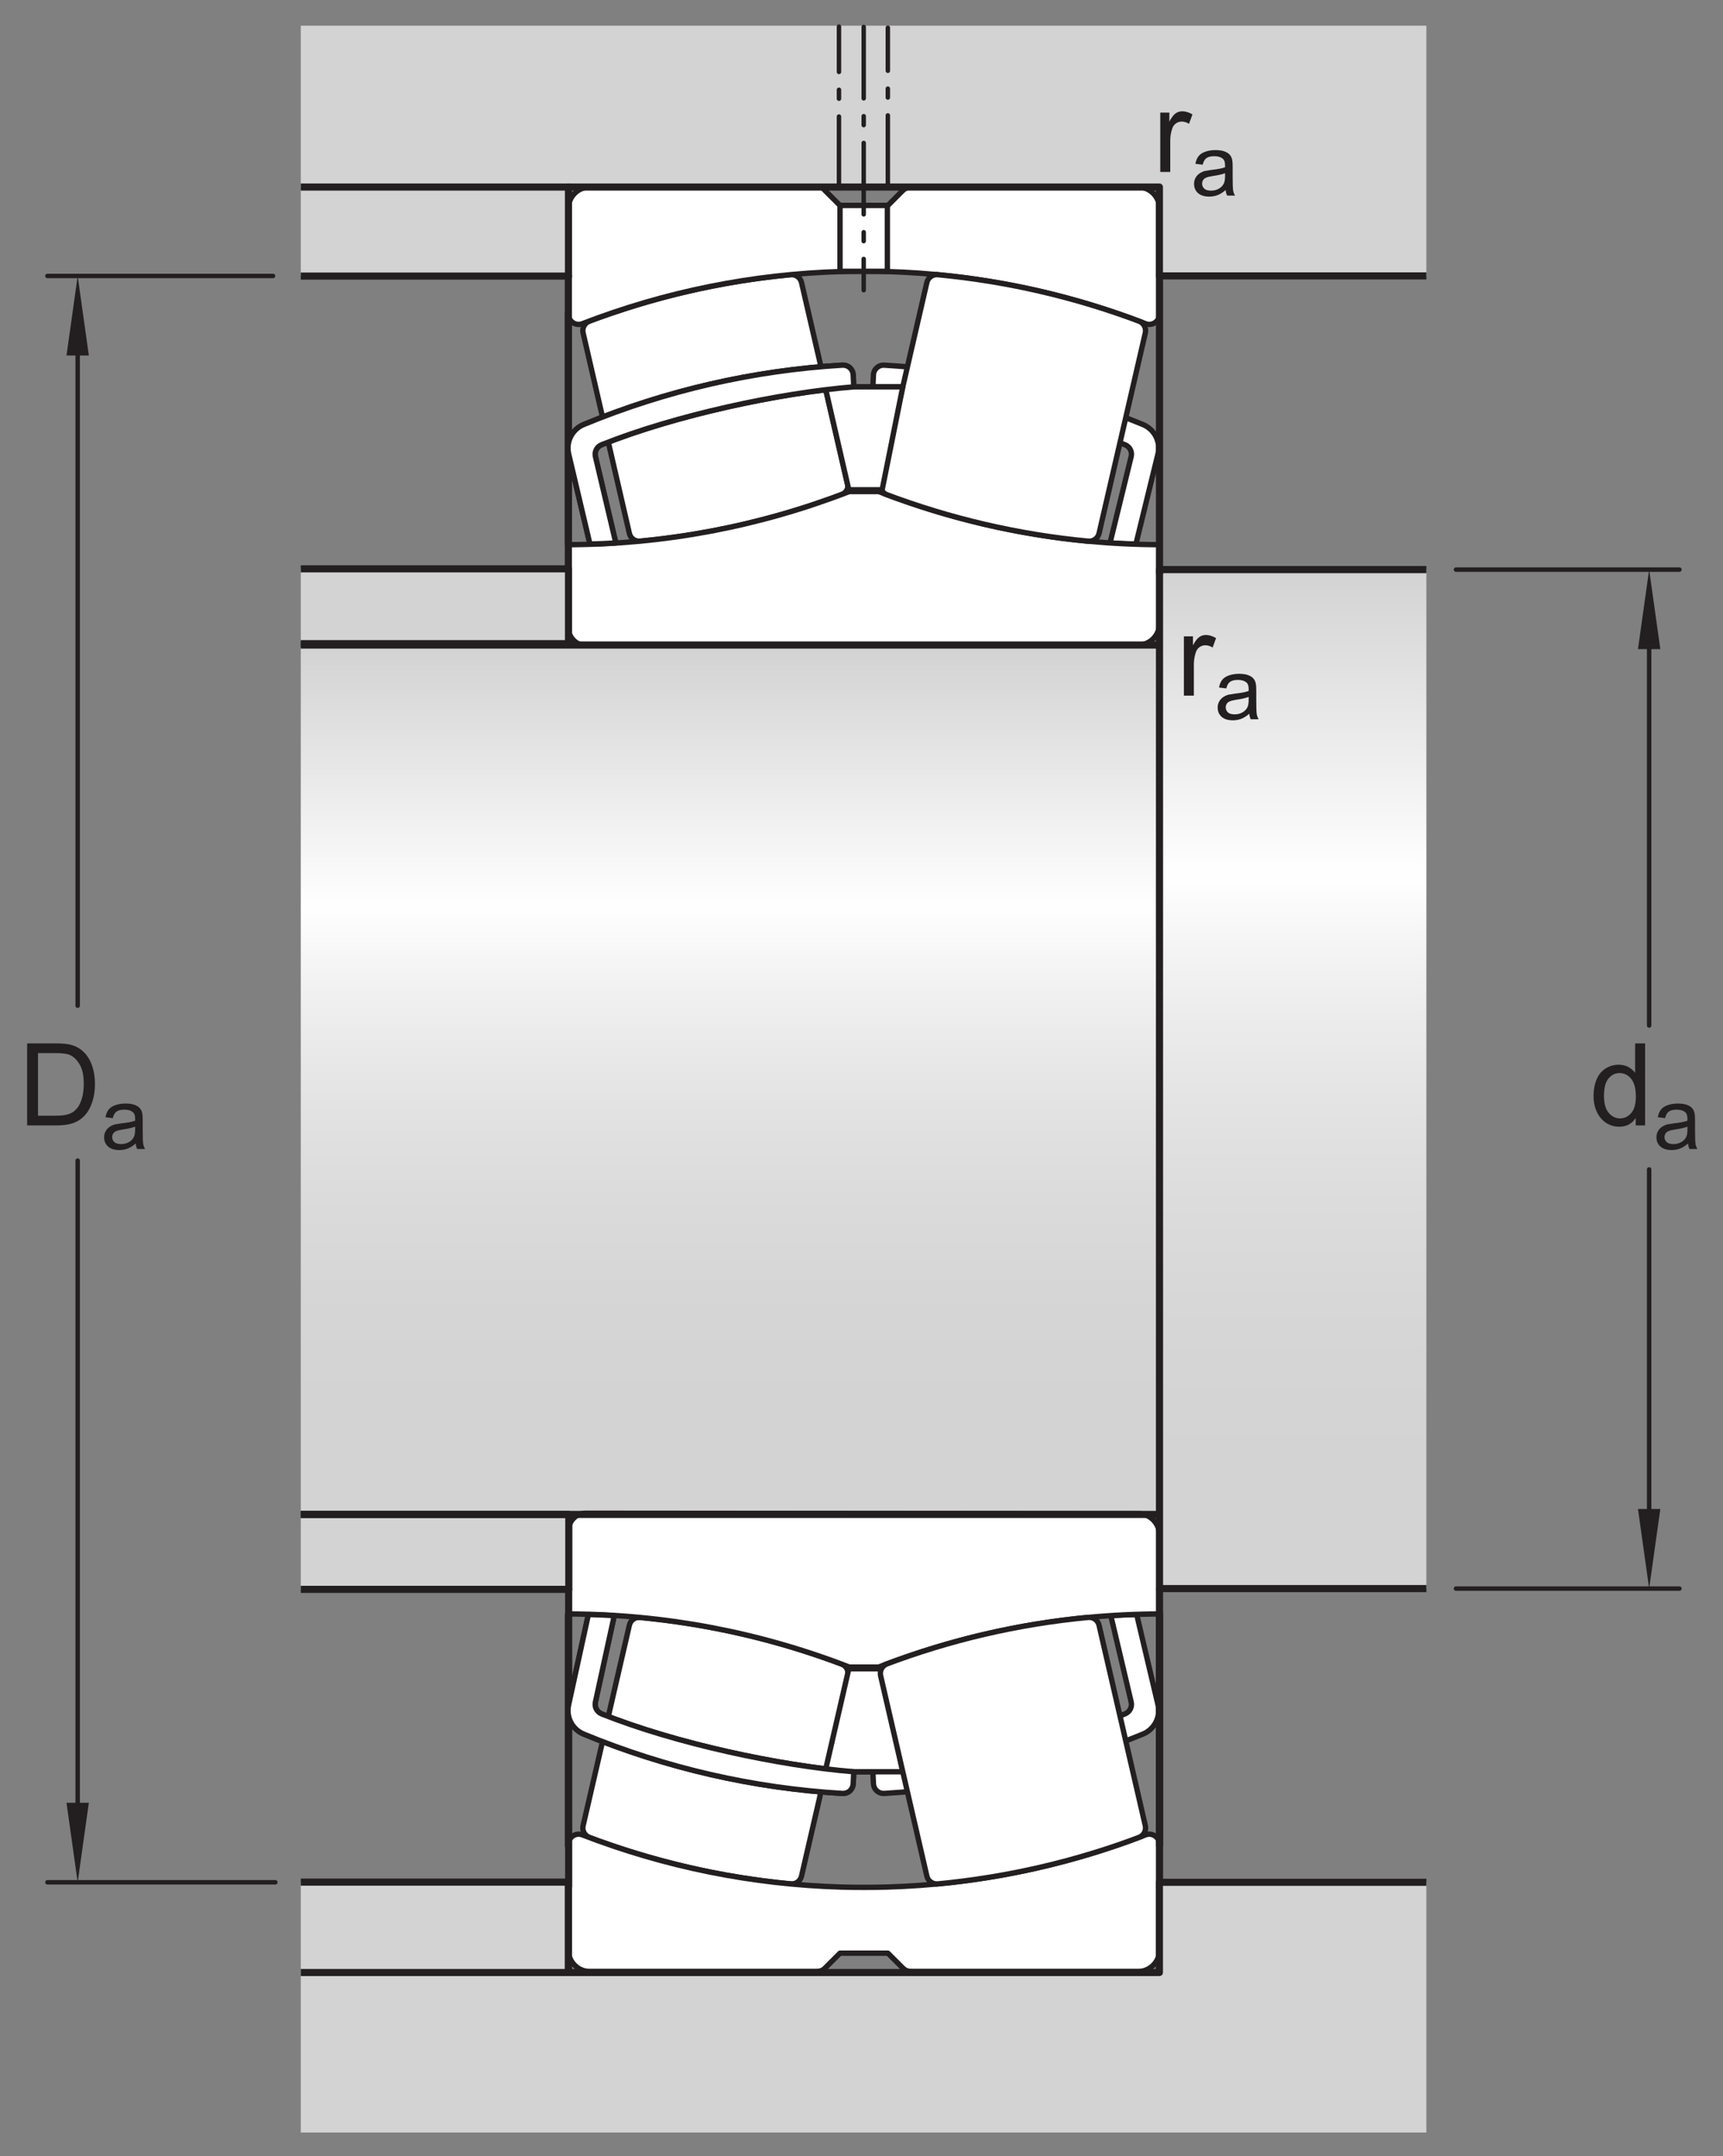 <?xml version="1.0" encoding="UTF-8"?>
<svg xmlns="http://www.w3.org/2000/svg" xmlns:xlink="http://www.w3.org/1999/xlink" width="180.67pt" height="226pt" viewBox="0 0 180.67 226" version="1.1">
<rect x="0" y="0" width="180.67" height="226" fill="#808080" stroke="none"/>
<defs>
<g>
<symbol overflow="visible" id="glyph0-0">
<path style="stroke:none;" d="M 1.5 0 L 1.5 -7.5 L 7.5 -7.5 L 7.5 0 Z M 1.688 -0.188 L 7.312 -0.188 L 7.312 -7.312 L 1.688 -7.312 Z M 1.688 -0.188 "/>
</symbol>
<symbol overflow="visible" id="glyph0-1">
<path style="stroke:none;" d="M 0.922 0 L 0.922 -8.594 L 3.891 -8.594 C 4.555 -8.594 5.066 -8.551 5.422 -8.469 C 5.91 -8.352 6.328 -8.148 6.672 -7.859 C 7.129 -7.473 7.469 -6.977 7.688 -6.375 C 7.914 -5.781 8.031 -5.102 8.031 -4.344 C 8.031 -3.688 7.953 -3.109 7.797 -2.609 C 7.648 -2.109 7.457 -1.691 7.219 -1.359 C 6.977 -1.023 6.711 -0.766 6.422 -0.578 C 6.141 -0.391 5.801 -0.242 5.406 -0.141 C 5.008 -0.047 4.551 0 4.031 0 Z M 2.062 -1.016 L 3.891 -1.016 C 4.461 -1.016 4.91 -1.066 5.234 -1.172 C 5.555 -1.273 5.812 -1.426 6 -1.625 C 6.27 -1.883 6.477 -2.242 6.625 -2.703 C 6.781 -3.16 6.859 -3.711 6.859 -4.359 C 6.859 -5.254 6.707 -5.941 6.406 -6.422 C 6.113 -6.91 5.758 -7.238 5.344 -7.406 C 5.031 -7.52 4.539 -7.578 3.875 -7.578 L 2.062 -7.578 Z M 2.062 -1.016 "/>
</symbol>
<symbol overflow="visible" id="glyph0-2">
<path style="stroke:none;" d="M 4.828 0 L 4.828 -0.781 C 4.43 -0.164 3.852 0.141 3.094 0.141 C 2.594 0.141 2.133 0.004 1.719 -0.266 C 1.301 -0.547 0.977 -0.93 0.75 -1.422 C 0.52 -1.91 0.406 -2.473 0.406 -3.109 C 0.406 -3.723 0.508 -4.285 0.719 -4.797 C 0.926 -5.305 1.238 -5.691 1.656 -5.953 C 2.07 -6.223 2.535 -6.359 3.047 -6.359 C 3.422 -6.359 3.754 -6.281 4.047 -6.125 C 4.336 -5.969 4.578 -5.766 4.766 -5.516 L 4.766 -8.594 L 5.812 -8.594 L 5.812 0 Z M 1.5 -3.109 C 1.5 -2.305 1.664 -1.707 2 -1.312 C 2.332 -0.926 2.727 -0.734 3.188 -0.734 C 3.645 -0.734 4.035 -0.922 4.359 -1.297 C 4.68 -1.672 4.844 -2.242 4.844 -3.016 C 4.844 -3.867 4.676 -4.492 4.344 -4.891 C 4.02 -5.285 3.617 -5.484 3.141 -5.484 C 2.672 -5.484 2.281 -5.289 1.969 -4.906 C 1.656 -4.531 1.5 -3.93 1.5 -3.109 Z M 1.5 -3.109 "/>
</symbol>
<symbol overflow="visible" id="glyph0-3">
<path style="stroke:none;" d="M 0.781 0 L 0.781 -6.219 L 1.734 -6.219 L 1.734 -5.281 C 1.973 -5.719 2.191 -6.004 2.391 -6.141 C 2.598 -6.285 2.828 -6.359 3.078 -6.359 C 3.43 -6.359 3.789 -6.25 4.156 -6.031 L 3.797 -5.047 C 3.535 -5.203 3.281 -5.281 3.031 -5.281 C 2.789 -5.281 2.578 -5.207 2.391 -5.062 C 2.211 -4.926 2.086 -4.734 2.016 -4.484 C 1.891 -4.109 1.828 -3.703 1.828 -3.266 L 1.828 0 Z M 0.781 0 "/>
</symbol>
<symbol overflow="visible" id="glyph1-0">
<path style="stroke:none;" d="M 1.125 0 L 1.125 -5.625 L 5.625 -5.625 L 5.625 0 Z M 1.266 -0.141 L 5.484 -0.141 L 5.484 -5.484 L 1.266 -5.484 Z M 1.266 -0.141 "/>
</symbol>
<symbol overflow="visible" id="glyph1-1">
<path style="stroke:none;" d="M 3.641 -0.578 C 3.348 -0.328 3.066 -0.148 2.797 -0.047 C 2.523 0.055 2.234 0.109 1.922 0.109 C 1.41 0.109 1.016 -0.016 0.734 -0.266 C 0.461 -0.516 0.328 -0.836 0.328 -1.234 C 0.328 -1.461 0.379 -1.672 0.484 -1.859 C 0.586 -2.047 0.723 -2.195 0.891 -2.312 C 1.055 -2.426 1.242 -2.516 1.453 -2.578 C 1.609 -2.609 1.844 -2.645 2.156 -2.688 C 2.801 -2.758 3.273 -2.852 3.578 -2.969 C 3.578 -3.07 3.578 -3.141 3.578 -3.172 C 3.578 -3.492 3.504 -3.719 3.359 -3.844 C 3.148 -4.031 2.848 -4.125 2.453 -4.125 C 2.078 -4.125 1.801 -4.055 1.625 -3.922 C 1.445 -3.797 1.316 -3.566 1.234 -3.234 L 0.469 -3.328 C 0.531 -3.66 0.641 -3.926 0.797 -4.125 C 0.961 -4.332 1.195 -4.488 1.5 -4.594 C 1.812 -4.707 2.164 -4.766 2.562 -4.766 C 2.969 -4.766 3.289 -4.719 3.531 -4.625 C 3.781 -4.531 3.961 -4.41 4.078 -4.266 C 4.203 -4.129 4.285 -3.953 4.328 -3.734 C 4.359 -3.598 4.375 -3.359 4.375 -3.016 L 4.375 -1.953 C 4.375 -1.223 4.391 -0.758 4.422 -0.562 C 4.453 -0.363 4.52 -0.176 4.625 0 L 3.797 0 C 3.711 -0.164 3.66 -0.359 3.641 -0.578 Z M 3.578 -2.344 C 3.285 -2.227 2.852 -2.129 2.281 -2.047 C 1.957 -1.992 1.727 -1.938 1.594 -1.875 C 1.457 -1.82 1.352 -1.738 1.281 -1.625 C 1.207 -1.508 1.172 -1.383 1.172 -1.25 C 1.172 -1.039 1.25 -0.863 1.406 -0.719 C 1.562 -0.582 1.797 -0.516 2.109 -0.516 C 2.41 -0.516 2.68 -0.582 2.922 -0.719 C 3.16 -0.852 3.336 -1.035 3.453 -1.266 C 3.535 -1.441 3.578 -1.703 3.578 -2.047 Z M 3.578 -2.344 "/>
</symbol>
</g>
<clipPath id="clip1">
  <path d="M 121.523 59.703 L 149.566 59.703 L 149.566 166.508 L 121.523 166.508 Z M 121.523 59.703 "/>
</clipPath>
<linearGradient id="linear0" gradientUnits="userSpaceOnUse" x1="-0" y1="0" x2="0.998" y2="0" gradientTransform="matrix(0,107.07,-107.07,0,135.545,59.703)">
<stop offset="0" style="stop-color:rgb(82.745%,82.431%,82.509%);stop-opacity:1;"/>
<stop offset="0.004" style="stop-color:rgb(82.971%,82.661%,82.738%);stop-opacity:1;"/>
<stop offset="0.008" style="stop-color:rgb(83.194%,82.889%,82.965%);stop-opacity:1;"/>
<stop offset="0.012" style="stop-color:rgb(83.418%,83.116%,83.191%);stop-opacity:1;"/>
<stop offset="0.016" style="stop-color:rgb(83.643%,83.345%,83.418%);stop-opacity:1;"/>
<stop offset="0.02" style="stop-color:rgb(83.867%,83.574%,83.647%);stop-opacity:1;"/>
<stop offset="0.023" style="stop-color:rgb(84.091%,83.801%,83.873%);stop-opacity:1;"/>
<stop offset="0.027" style="stop-color:rgb(84.314%,84.029%,84.1%);stop-opacity:1;"/>
<stop offset="0.031" style="stop-color:rgb(84.538%,84.258%,84.326%);stop-opacity:1;"/>
<stop offset="0.035" style="stop-color:rgb(84.764%,84.486%,84.555%);stop-opacity:1;"/>
<stop offset="0.039" style="stop-color:rgb(84.987%,84.714%,84.782%);stop-opacity:1;"/>
<stop offset="0.043" style="stop-color:rgb(85.211%,84.943%,85.008%);stop-opacity:1;"/>
<stop offset="0.047" style="stop-color:rgb(85.435%,85.17%,85.236%);stop-opacity:1;"/>
<stop offset="0.051" style="stop-color:rgb(85.66%,85.399%,85.464%);stop-opacity:1;"/>
<stop offset="0.055" style="stop-color:rgb(85.884%,85.626%,85.69%);stop-opacity:1;"/>
<stop offset="0.059" style="stop-color:rgb(86.107%,85.855%,85.918%);stop-opacity:1;"/>
<stop offset="0.062" style="stop-color:rgb(86.331%,86.082%,86.145%);stop-opacity:1;"/>
<stop offset="0.066" style="stop-color:rgb(86.557%,86.311%,86.372%);stop-opacity:1;"/>
<stop offset="0.07" style="stop-color:rgb(86.78%,86.54%,86.6%);stop-opacity:1;"/>
<stop offset="0.074" style="stop-color:rgb(87.004%,86.768%,86.826%);stop-opacity:1;"/>
<stop offset="0.078" style="stop-color:rgb(87.228%,86.995%,87.053%);stop-opacity:1;"/>
<stop offset="0.082" style="stop-color:rgb(87.453%,87.224%,87.282%);stop-opacity:1;"/>
<stop offset="0.086" style="stop-color:rgb(87.677%,87.453%,87.508%);stop-opacity:1;"/>
<stop offset="0.09" style="stop-color:rgb(87.9%,87.68%,87.735%);stop-opacity:1;"/>
<stop offset="0.094" style="stop-color:rgb(88.124%,87.907%,87.962%);stop-opacity:1;"/>
<stop offset="0.098" style="stop-color:rgb(88.35%,88.138%,88.19%);stop-opacity:1;"/>
<stop offset="0.102" style="stop-color:rgb(88.573%,88.365%,88.417%);stop-opacity:1;"/>
<stop offset="0.105" style="stop-color:rgb(88.797%,88.593%,88.644%);stop-opacity:1;"/>
<stop offset="0.109" style="stop-color:rgb(89.021%,88.821%,88.87%);stop-opacity:1;"/>
<stop offset="0.113" style="stop-color:rgb(89.246%,89.05%,89.099%);stop-opacity:1;"/>
<stop offset="0.117" style="stop-color:rgb(89.47%,89.278%,89.325%);stop-opacity:1;"/>
<stop offset="0.121" style="stop-color:rgb(89.693%,89.507%,89.552%);stop-opacity:1;"/>
<stop offset="0.125" style="stop-color:rgb(89.917%,89.734%,89.78%);stop-opacity:1;"/>
<stop offset="0.129" style="stop-color:rgb(90.143%,89.963%,90.007%);stop-opacity:1;"/>
<stop offset="0.133" style="stop-color:rgb(90.366%,90.19%,90.234%);stop-opacity:1;"/>
<stop offset="0.137" style="stop-color:rgb(90.59%,90.419%,90.462%);stop-opacity:1;"/>
<stop offset="0.141" style="stop-color:rgb(90.814%,90.646%,90.688%);stop-opacity:1;"/>
<stop offset="0.145" style="stop-color:rgb(91.037%,90.874%,90.915%);stop-opacity:1;"/>
<stop offset="0.148" style="stop-color:rgb(91.261%,91.103%,91.142%);stop-opacity:1;"/>
<stop offset="0.152" style="stop-color:rgb(91.486%,91.331%,91.37%);stop-opacity:1;"/>
<stop offset="0.156" style="stop-color:rgb(91.71%,91.559%,91.597%);stop-opacity:1;"/>
<stop offset="0.16" style="stop-color:rgb(91.934%,91.788%,91.823%);stop-opacity:1;"/>
<stop offset="0.164" style="stop-color:rgb(92.157%,92.015%,92.05%);stop-opacity:1;"/>
<stop offset="0.168" style="stop-color:rgb(92.383%,92.244%,92.279%);stop-opacity:1;"/>
<stop offset="0.172" style="stop-color:rgb(92.607%,92.471%,92.505%);stop-opacity:1;"/>
<stop offset="0.176" style="stop-color:rgb(92.83%,92.7%,92.732%);stop-opacity:1;"/>
<stop offset="0.18" style="stop-color:rgb(93.054%,92.928%,92.96%);stop-opacity:1;"/>
<stop offset="0.184" style="stop-color:rgb(93.279%,93.156%,93.187%);stop-opacity:1;"/>
<stop offset="0.188" style="stop-color:rgb(93.503%,93.385%,93.414%);stop-opacity:1;"/>
<stop offset="0.191" style="stop-color:rgb(93.727%,93.613%,93.642%);stop-opacity:1;"/>
<stop offset="0.195" style="stop-color:rgb(93.95%,93.84%,93.867%);stop-opacity:1;"/>
<stop offset="0.199" style="stop-color:rgb(94.176%,94.069%,94.096%);stop-opacity:1;"/>
<stop offset="0.203" style="stop-color:rgb(94.4%,94.298%,94.322%);stop-opacity:1;"/>
<stop offset="0.207" style="stop-color:rgb(94.623%,94.525%,94.55%);stop-opacity:1;"/>
<stop offset="0.211" style="stop-color:rgb(94.847%,94.753%,94.777%);stop-opacity:1;"/>
<stop offset="0.215" style="stop-color:rgb(95.071%,94.983%,95.004%);stop-opacity:1;"/>
<stop offset="0.219" style="stop-color:rgb(95.296%,95.21%,95.232%);stop-opacity:1;"/>
<stop offset="0.223" style="stop-color:rgb(95.52%,95.438%,95.459%);stop-opacity:1;"/>
<stop offset="0.227" style="stop-color:rgb(95.743%,95.667%,95.685%);stop-opacity:1;"/>
<stop offset="0.23" style="stop-color:rgb(95.969%,95.895%,95.914%);stop-opacity:1;"/>
<stop offset="0.234" style="stop-color:rgb(96.193%,96.123%,96.14%);stop-opacity:1;"/>
<stop offset="0.238" style="stop-color:rgb(96.416%,96.35%,96.367%);stop-opacity:1;"/>
<stop offset="0.242" style="stop-color:rgb(96.64%,96.579%,96.594%);stop-opacity:1;"/>
<stop offset="0.246" style="stop-color:rgb(96.864%,96.808%,96.822%);stop-opacity:1;"/>
<stop offset="0.25" style="stop-color:rgb(97.089%,97.035%,97.049%);stop-opacity:1;"/>
<stop offset="0.254" style="stop-color:rgb(97.313%,97.264%,97.276%);stop-opacity:1;"/>
<stop offset="0.258" style="stop-color:rgb(97.536%,97.491%,97.502%);stop-opacity:1;"/>
<stop offset="0.262" style="stop-color:rgb(97.762%,97.72%,97.731%);stop-opacity:1;"/>
<stop offset="0.266" style="stop-color:rgb(97.986%,97.949%,97.958%);stop-opacity:1;"/>
<stop offset="0.27" style="stop-color:rgb(98.209%,98.177%,98.184%);stop-opacity:1;"/>
<stop offset="0.273" style="stop-color:rgb(98.433%,98.404%,98.412%);stop-opacity:1;"/>
<stop offset="0.277" style="stop-color:rgb(98.657%,98.633%,98.639%);stop-opacity:1;"/>
<stop offset="0.281" style="stop-color:rgb(98.882%,98.862%,98.866%);stop-opacity:1;"/>
<stop offset="0.285" style="stop-color:rgb(99.106%,99.089%,99.094%);stop-opacity:1;"/>
<stop offset="0.289" style="stop-color:rgb(99.329%,99.316%,99.319%);stop-opacity:1;"/>
<stop offset="0.293" style="stop-color:rgb(99.553%,99.545%,99.547%);stop-opacity:1;"/>
<stop offset="0.297" style="stop-color:rgb(99.777%,99.773%,99.774%);stop-opacity:1;"/>
<stop offset="0.305" style="stop-color:rgb(99.768%,99.763%,99.765%);stop-opacity:1;"/>
<stop offset="0.309" style="stop-color:rgb(99.519%,99.51%,99.512%);stop-opacity:1;"/>
<stop offset="0.312" style="stop-color:rgb(99.28%,99.266%,99.269%);stop-opacity:1;"/>
<stop offset="0.316" style="stop-color:rgb(99.045%,99.028%,99.031%);stop-opacity:1;"/>
<stop offset="0.32" style="stop-color:rgb(98.81%,98.788%,98.795%);stop-opacity:1;"/>
<stop offset="0.324" style="stop-color:rgb(98.581%,98.555%,98.561%);stop-opacity:1;"/>
<stop offset="0.328" style="stop-color:rgb(98.351%,98.32%,98.328%);stop-opacity:1;"/>
<stop offset="0.332" style="stop-color:rgb(98.125%,98.091%,98.099%);stop-opacity:1;"/>
<stop offset="0.336" style="stop-color:rgb(97.899%,97.861%,97.87%);stop-opacity:1;"/>
<stop offset="0.34" style="stop-color:rgb(97.676%,97.633%,97.644%);stop-opacity:1;"/>
<stop offset="0.344" style="stop-color:rgb(97.453%,97.408%,97.418%);stop-opacity:1;"/>
<stop offset="0.348" style="stop-color:rgb(97.235%,97.185%,97.197%);stop-opacity:1;"/>
<stop offset="0.352" style="stop-color:rgb(97.017%,96.962%,96.976%);stop-opacity:1;"/>
<stop offset="0.355" style="stop-color:rgb(96.803%,96.745%,96.759%);stop-opacity:1;"/>
<stop offset="0.359" style="stop-color:rgb(96.588%,96.527%,96.542%);stop-opacity:1;"/>
<stop offset="0.363" style="stop-color:rgb(96.378%,96.312%,96.329%);stop-opacity:1;"/>
<stop offset="0.367" style="stop-color:rgb(96.167%,96.097%,96.115%);stop-opacity:1;"/>
<stop offset="0.371" style="stop-color:rgb(95.961%,95.888%,95.906%);stop-opacity:1;"/>
<stop offset="0.375" style="stop-color:rgb(95.753%,95.677%,95.695%);stop-opacity:1;"/>
<stop offset="0.379" style="stop-color:rgb(95.552%,95.471%,95.491%);stop-opacity:1;"/>
<stop offset="0.383" style="stop-color:rgb(95.349%,95.265%,95.287%);stop-opacity:1;"/>
<stop offset="0.387" style="stop-color:rgb(95.151%,95.062%,95.085%);stop-opacity:1;"/>
<stop offset="0.391" style="stop-color:rgb(94.952%,94.861%,94.884%);stop-opacity:1;"/>
<stop offset="0.395" style="stop-color:rgb(94.757%,94.662%,94.685%);stop-opacity:1;"/>
<stop offset="0.398" style="stop-color:rgb(94.563%,94.464%,94.489%);stop-opacity:1;"/>
<stop offset="0.402" style="stop-color:rgb(94.371%,94.269%,94.295%);stop-opacity:1;"/>
<stop offset="0.406" style="stop-color:rgb(94.18%,94.073%,94.099%);stop-opacity:1;"/>
<stop offset="0.41" style="stop-color:rgb(93.993%,93.883%,93.91%);stop-opacity:1;"/>
<stop offset="0.414" style="stop-color:rgb(93.805%,93.694%,93.721%);stop-opacity:1;"/>
<stop offset="0.418" style="stop-color:rgb(93.623%,93.507%,93.535%);stop-opacity:1;"/>
<stop offset="0.422" style="stop-color:rgb(93.439%,93.32%,93.349%);stop-opacity:1;"/>
<stop offset="0.426" style="stop-color:rgb(93.259%,93.137%,93.167%);stop-opacity:1;"/>
<stop offset="0.43" style="stop-color:rgb(93.079%,92.953%,92.984%);stop-opacity:1;"/>
<stop offset="0.434" style="stop-color:rgb(92.903%,92.773%,92.805%);stop-opacity:1;"/>
<stop offset="0.438" style="stop-color:rgb(92.726%,92.593%,92.627%);stop-opacity:1;"/>
<stop offset="0.441" style="stop-color:rgb(92.554%,92.418%,92.451%);stop-opacity:1;"/>
<stop offset="0.445" style="stop-color:rgb(92.381%,92.242%,92.278%);stop-opacity:1;"/>
<stop offset="0.453" style="stop-color:rgb(92.213%,92.072%,92.107%);stop-opacity:1;"/>
<stop offset="0.461" style="stop-color:rgb(91.879%,91.733%,91.769%);stop-opacity:1;"/>
<stop offset="0.469" style="stop-color:rgb(91.553%,91.399%,91.437%);stop-opacity:1;"/>
<stop offset="0.477" style="stop-color:rgb(91.232%,91.072%,91.112%);stop-opacity:1;"/>
<stop offset="0.484" style="stop-color:rgb(90.919%,90.755%,90.796%);stop-opacity:1;"/>
<stop offset="0.492" style="stop-color:rgb(90.614%,90.443%,90.486%);stop-opacity:1;"/>
<stop offset="0.5" style="stop-color:rgb(90.315%,90.14%,90.184%);stop-opacity:1;"/>
<stop offset="0.508" style="stop-color:rgb(90.025%,89.844%,89.888%);stop-opacity:1;"/>
<stop offset="0.516" style="stop-color:rgb(89.74%,89.554%,89.601%);stop-opacity:1;"/>
<stop offset="0.523" style="stop-color:rgb(89.462%,89.272%,89.319%);stop-opacity:1;"/>
<stop offset="0.531" style="stop-color:rgb(89.192%,88.995%,89.044%);stop-opacity:1;"/>
<stop offset="0.539" style="stop-color:rgb(88.927%,88.725%,88.776%);stop-opacity:1;"/>
<stop offset="0.547" style="stop-color:rgb(88.67%,88.464%,88.516%);stop-opacity:1;"/>
<stop offset="0.555" style="stop-color:rgb(88.419%,88.208%,88.261%);stop-opacity:1;"/>
<stop offset="0.562" style="stop-color:rgb(88.174%,87.959%,88.013%);stop-opacity:1;"/>
<stop offset="0.57" style="stop-color:rgb(87.936%,87.717%,87.772%);stop-opacity:1;"/>
<stop offset="0.578" style="stop-color:rgb(87.704%,87.48%,87.537%);stop-opacity:1;"/>
<stop offset="0.586" style="stop-color:rgb(87.479%,87.251%,87.308%);stop-opacity:1;"/>
<stop offset="0.594" style="stop-color:rgb(87.26%,87.029%,87.086%);stop-opacity:1;"/>
<stop offset="0.602" style="stop-color:rgb(87.047%,86.812%,86.87%);stop-opacity:1;"/>
<stop offset="0.609" style="stop-color:rgb(86.841%,86.601%,86.661%);stop-opacity:1;"/>
<stop offset="0.617" style="stop-color:rgb(86.641%,86.397%,86.458%);stop-opacity:1;"/>
<stop offset="0.625" style="stop-color:rgb(86.446%,86.198%,86.261%);stop-opacity:1;"/>
<stop offset="0.633" style="stop-color:rgb(86.258%,86.008%,86.07%);stop-opacity:1;"/>
<stop offset="0.641" style="stop-color:rgb(86.076%,85.823%,85.886%);stop-opacity:1;"/>
<stop offset="0.648" style="stop-color:rgb(85.898%,85.641%,85.706%);stop-opacity:1;"/>
<stop offset="0.656" style="stop-color:rgb(85.728%,85.469%,85.533%);stop-opacity:1;"/>
<stop offset="0.672" style="stop-color:rgb(85.484%,85.22%,85.286%);stop-opacity:1;"/>
<stop offset="0.688" style="stop-color:rgb(85.176%,84.908%,84.975%);stop-opacity:1;"/>
<stop offset="0.703" style="stop-color:rgb(84.891%,84.616%,84.685%);stop-opacity:1;"/>
<stop offset="0.719" style="stop-color:rgb(84.627%,84.348%,84.416%);stop-opacity:1;"/>
<stop offset="0.734" style="stop-color:rgb(84.381%,84.097%,84.167%);stop-opacity:1;"/>
<stop offset="0.75" style="stop-color:rgb(84.158%,83.87%,83.942%);stop-opacity:1;"/>
<stop offset="0.766" style="stop-color:rgb(83.954%,83.662%,83.734%);stop-opacity:1;"/>
<stop offset="0.781" style="stop-color:rgb(83.769%,83.475%,83.548%);stop-opacity:1;"/>
<stop offset="0.812" style="stop-color:rgb(83.533%,83.234%,83.307%);stop-opacity:1;"/>
<stop offset="0.844" style="stop-color:rgb(83.267%,82.962%,83.038%);stop-opacity:1;"/>
<stop offset="0.875" style="stop-color:rgb(83.066%,82.758%,82.834%);stop-opacity:1;"/>
<stop offset="1" style="stop-color:rgb(82.863%,82.55%,82.628%);stop-opacity:1;"/>
</linearGradient>
<clipPath id="clip2">
  <path d="M 31.539 67.469 L 121.523 67.469 L 121.523 158.738 L 31.539 158.738 Z M 31.539 67.469 "/>
</clipPath>
<linearGradient id="linear1" gradientUnits="userSpaceOnUse" x1="-0" y1="0" x2="0.997" y2="0" gradientTransform="matrix(0,91.501,-91.501,0,76.532,67.468)">
<stop offset="0" style="stop-color:rgb(82.745%,82.431%,82.509%);stop-opacity:1;"/>
<stop offset="0.004" style="stop-color:rgb(82.971%,82.661%,82.738%);stop-opacity:1;"/>
<stop offset="0.008" style="stop-color:rgb(83.194%,82.889%,82.965%);stop-opacity:1;"/>
<stop offset="0.012" style="stop-color:rgb(83.418%,83.116%,83.191%);stop-opacity:1;"/>
<stop offset="0.016" style="stop-color:rgb(83.643%,83.345%,83.418%);stop-opacity:1;"/>
<stop offset="0.02" style="stop-color:rgb(83.867%,83.574%,83.647%);stop-opacity:1;"/>
<stop offset="0.023" style="stop-color:rgb(84.091%,83.801%,83.873%);stop-opacity:1;"/>
<stop offset="0.027" style="stop-color:rgb(84.314%,84.029%,84.1%);stop-opacity:1;"/>
<stop offset="0.031" style="stop-color:rgb(84.538%,84.258%,84.326%);stop-opacity:1;"/>
<stop offset="0.035" style="stop-color:rgb(84.764%,84.486%,84.555%);stop-opacity:1;"/>
<stop offset="0.039" style="stop-color:rgb(84.987%,84.714%,84.782%);stop-opacity:1;"/>
<stop offset="0.043" style="stop-color:rgb(85.211%,84.943%,85.008%);stop-opacity:1;"/>
<stop offset="0.047" style="stop-color:rgb(85.435%,85.17%,85.236%);stop-opacity:1;"/>
<stop offset="0.051" style="stop-color:rgb(85.66%,85.399%,85.464%);stop-opacity:1;"/>
<stop offset="0.055" style="stop-color:rgb(85.884%,85.626%,85.69%);stop-opacity:1;"/>
<stop offset="0.059" style="stop-color:rgb(86.107%,85.855%,85.918%);stop-opacity:1;"/>
<stop offset="0.062" style="stop-color:rgb(86.331%,86.082%,86.145%);stop-opacity:1;"/>
<stop offset="0.066" style="stop-color:rgb(86.557%,86.311%,86.372%);stop-opacity:1;"/>
<stop offset="0.07" style="stop-color:rgb(86.78%,86.54%,86.6%);stop-opacity:1;"/>
<stop offset="0.074" style="stop-color:rgb(87.004%,86.768%,86.826%);stop-opacity:1;"/>
<stop offset="0.078" style="stop-color:rgb(87.228%,86.995%,87.053%);stop-opacity:1;"/>
<stop offset="0.082" style="stop-color:rgb(87.453%,87.224%,87.282%);stop-opacity:1;"/>
<stop offset="0.086" style="stop-color:rgb(87.677%,87.453%,87.508%);stop-opacity:1;"/>
<stop offset="0.09" style="stop-color:rgb(87.9%,87.68%,87.735%);stop-opacity:1;"/>
<stop offset="0.094" style="stop-color:rgb(88.124%,87.907%,87.962%);stop-opacity:1;"/>
<stop offset="0.098" style="stop-color:rgb(88.35%,88.138%,88.19%);stop-opacity:1;"/>
<stop offset="0.102" style="stop-color:rgb(88.573%,88.365%,88.417%);stop-opacity:1;"/>
<stop offset="0.105" style="stop-color:rgb(88.797%,88.593%,88.644%);stop-opacity:1;"/>
<stop offset="0.109" style="stop-color:rgb(89.021%,88.821%,88.87%);stop-opacity:1;"/>
<stop offset="0.113" style="stop-color:rgb(89.244%,89.049%,89.098%);stop-opacity:1;"/>
<stop offset="0.117" style="stop-color:rgb(89.468%,89.276%,89.325%);stop-opacity:1;"/>
<stop offset="0.121" style="stop-color:rgb(89.693%,89.507%,89.552%);stop-opacity:1;"/>
<stop offset="0.125" style="stop-color:rgb(89.917%,89.734%,89.78%);stop-opacity:1;"/>
<stop offset="0.129" style="stop-color:rgb(90.141%,89.961%,90.005%);stop-opacity:1;"/>
<stop offset="0.133" style="stop-color:rgb(90.364%,90.189%,90.233%);stop-opacity:1;"/>
<stop offset="0.137" style="stop-color:rgb(90.59%,90.419%,90.462%);stop-opacity:1;"/>
<stop offset="0.141" style="stop-color:rgb(90.814%,90.646%,90.688%);stop-opacity:1;"/>
<stop offset="0.145" style="stop-color:rgb(91.037%,90.874%,90.915%);stop-opacity:1;"/>
<stop offset="0.148" style="stop-color:rgb(91.261%,91.103%,91.142%);stop-opacity:1;"/>
<stop offset="0.152" style="stop-color:rgb(91.486%,91.331%,91.37%);stop-opacity:1;"/>
<stop offset="0.156" style="stop-color:rgb(91.71%,91.559%,91.597%);stop-opacity:1;"/>
<stop offset="0.16" style="stop-color:rgb(91.934%,91.788%,91.823%);stop-opacity:1;"/>
<stop offset="0.164" style="stop-color:rgb(92.157%,92.015%,92.05%);stop-opacity:1;"/>
<stop offset="0.168" style="stop-color:rgb(92.383%,92.244%,92.279%);stop-opacity:1;"/>
<stop offset="0.172" style="stop-color:rgb(92.607%,92.471%,92.505%);stop-opacity:1;"/>
<stop offset="0.176" style="stop-color:rgb(92.83%,92.7%,92.732%);stop-opacity:1;"/>
<stop offset="0.18" style="stop-color:rgb(93.054%,92.928%,92.96%);stop-opacity:1;"/>
<stop offset="0.184" style="stop-color:rgb(93.279%,93.156%,93.187%);stop-opacity:1;"/>
<stop offset="0.188" style="stop-color:rgb(93.503%,93.385%,93.414%);stop-opacity:1;"/>
<stop offset="0.191" style="stop-color:rgb(93.727%,93.613%,93.642%);stop-opacity:1;"/>
<stop offset="0.195" style="stop-color:rgb(93.95%,93.84%,93.867%);stop-opacity:1;"/>
<stop offset="0.199" style="stop-color:rgb(94.176%,94.069%,94.096%);stop-opacity:1;"/>
<stop offset="0.203" style="stop-color:rgb(94.4%,94.298%,94.322%);stop-opacity:1;"/>
<stop offset="0.207" style="stop-color:rgb(94.623%,94.525%,94.55%);stop-opacity:1;"/>
<stop offset="0.211" style="stop-color:rgb(94.847%,94.753%,94.777%);stop-opacity:1;"/>
<stop offset="0.215" style="stop-color:rgb(95.071%,94.983%,95.004%);stop-opacity:1;"/>
<stop offset="0.219" style="stop-color:rgb(95.296%,95.21%,95.232%);stop-opacity:1;"/>
<stop offset="0.223" style="stop-color:rgb(95.52%,95.438%,95.459%);stop-opacity:1;"/>
<stop offset="0.227" style="stop-color:rgb(95.743%,95.667%,95.685%);stop-opacity:1;"/>
<stop offset="0.23" style="stop-color:rgb(95.969%,95.895%,95.914%);stop-opacity:1;"/>
<stop offset="0.234" style="stop-color:rgb(96.193%,96.123%,96.14%);stop-opacity:1;"/>
<stop offset="0.238" style="stop-color:rgb(96.416%,96.35%,96.367%);stop-opacity:1;"/>
<stop offset="0.242" style="stop-color:rgb(96.64%,96.579%,96.594%);stop-opacity:1;"/>
<stop offset="0.246" style="stop-color:rgb(96.864%,96.806%,96.82%);stop-opacity:1;"/>
<stop offset="0.25" style="stop-color:rgb(97.087%,97.034%,97.047%);stop-opacity:1;"/>
<stop offset="0.254" style="stop-color:rgb(97.313%,97.264%,97.276%);stop-opacity:1;"/>
<stop offset="0.258" style="stop-color:rgb(97.536%,97.491%,97.502%);stop-opacity:1;"/>
<stop offset="0.262" style="stop-color:rgb(97.76%,97.719%,97.729%);stop-opacity:1;"/>
<stop offset="0.266" style="stop-color:rgb(97.984%,97.948%,97.957%);stop-opacity:1;"/>
<stop offset="0.27" style="stop-color:rgb(98.209%,98.177%,98.184%);stop-opacity:1;"/>
<stop offset="0.273" style="stop-color:rgb(98.433%,98.404%,98.412%);stop-opacity:1;"/>
<stop offset="0.277" style="stop-color:rgb(98.657%,98.633%,98.639%);stop-opacity:1;"/>
<stop offset="0.281" style="stop-color:rgb(98.88%,98.86%,98.865%);stop-opacity:1;"/>
<stop offset="0.285" style="stop-color:rgb(99.106%,99.089%,99.094%);stop-opacity:1;"/>
<stop offset="0.289" style="stop-color:rgb(99.329%,99.316%,99.319%);stop-opacity:1;"/>
<stop offset="0.293" style="stop-color:rgb(99.553%,99.545%,99.547%);stop-opacity:1;"/>
<stop offset="0.297" style="stop-color:rgb(99.777%,99.773%,99.774%);stop-opacity:1;"/>
<stop offset="0.305" style="stop-color:rgb(99.768%,99.763%,99.765%);stop-opacity:1;"/>
<stop offset="0.309" style="stop-color:rgb(99.519%,99.51%,99.512%);stop-opacity:1;"/>
<stop offset="0.312" style="stop-color:rgb(99.28%,99.268%,99.271%);stop-opacity:1;"/>
<stop offset="0.316" style="stop-color:rgb(99.046%,99.03%,99.033%);stop-opacity:1;"/>
<stop offset="0.32" style="stop-color:rgb(98.811%,98.79%,98.796%);stop-opacity:1;"/>
<stop offset="0.324" style="stop-color:rgb(98.581%,98.555%,98.563%);stop-opacity:1;"/>
<stop offset="0.328" style="stop-color:rgb(98.351%,98.322%,98.329%);stop-opacity:1;"/>
<stop offset="0.332" style="stop-color:rgb(98.125%,98.091%,98.099%);stop-opacity:1;"/>
<stop offset="0.336" style="stop-color:rgb(97.899%,97.861%,97.87%);stop-opacity:1;"/>
<stop offset="0.34" style="stop-color:rgb(97.676%,97.633%,97.644%);stop-opacity:1;"/>
<stop offset="0.344" style="stop-color:rgb(97.453%,97.408%,97.418%);stop-opacity:1;"/>
<stop offset="0.348" style="stop-color:rgb(97.237%,97.186%,97.198%);stop-opacity:1;"/>
<stop offset="0.352" style="stop-color:rgb(97.017%,96.964%,96.977%);stop-opacity:1;"/>
<stop offset="0.355" style="stop-color:rgb(96.803%,96.745%,96.759%);stop-opacity:1;"/>
<stop offset="0.359" style="stop-color:rgb(96.588%,96.527%,96.542%);stop-opacity:1;"/>
<stop offset="0.363" style="stop-color:rgb(96.378%,96.312%,96.329%);stop-opacity:1;"/>
<stop offset="0.367" style="stop-color:rgb(96.167%,96.097%,96.115%);stop-opacity:1;"/>
<stop offset="0.371" style="stop-color:rgb(95.963%,95.888%,95.906%);stop-opacity:1;"/>
<stop offset="0.375" style="stop-color:rgb(95.755%,95.679%,95.697%);stop-opacity:1;"/>
<stop offset="0.379" style="stop-color:rgb(95.552%,95.471%,95.491%);stop-opacity:1;"/>
<stop offset="0.383" style="stop-color:rgb(95.349%,95.265%,95.287%);stop-opacity:1;"/>
<stop offset="0.387" style="stop-color:rgb(95.151%,95.062%,95.085%);stop-opacity:1;"/>
<stop offset="0.391" style="stop-color:rgb(94.952%,94.861%,94.884%);stop-opacity:1;"/>
<stop offset="0.395" style="stop-color:rgb(94.757%,94.662%,94.685%);stop-opacity:1;"/>
<stop offset="0.398" style="stop-color:rgb(94.563%,94.464%,94.489%);stop-opacity:1;"/>
<stop offset="0.402" style="stop-color:rgb(94.371%,94.269%,94.295%);stop-opacity:1;"/>
<stop offset="0.406" style="stop-color:rgb(94.18%,94.073%,94.099%);stop-opacity:1;"/>
<stop offset="0.41" style="stop-color:rgb(93.993%,93.883%,93.91%);stop-opacity:1;"/>
<stop offset="0.414" style="stop-color:rgb(93.805%,93.694%,93.721%);stop-opacity:1;"/>
<stop offset="0.418" style="stop-color:rgb(93.623%,93.507%,93.535%);stop-opacity:1;"/>
<stop offset="0.422" style="stop-color:rgb(93.439%,93.32%,93.349%);stop-opacity:1;"/>
<stop offset="0.426" style="stop-color:rgb(93.259%,93.137%,93.167%);stop-opacity:1;"/>
<stop offset="0.43" style="stop-color:rgb(93.079%,92.953%,92.984%);stop-opacity:1;"/>
<stop offset="0.434" style="stop-color:rgb(92.903%,92.773%,92.805%);stop-opacity:1;"/>
<stop offset="0.438" style="stop-color:rgb(92.726%,92.593%,92.627%);stop-opacity:1;"/>
<stop offset="0.441" style="stop-color:rgb(92.554%,92.418%,92.451%);stop-opacity:1;"/>
<stop offset="0.445" style="stop-color:rgb(92.381%,92.242%,92.278%);stop-opacity:1;"/>
<stop offset="0.453" style="stop-color:rgb(92.213%,92.072%,92.107%);stop-opacity:1;"/>
<stop offset="0.461" style="stop-color:rgb(91.879%,91.733%,91.769%);stop-opacity:1;"/>
<stop offset="0.469" style="stop-color:rgb(91.553%,91.399%,91.437%);stop-opacity:1;"/>
<stop offset="0.477" style="stop-color:rgb(91.232%,91.072%,91.112%);stop-opacity:1;"/>
<stop offset="0.484" style="stop-color:rgb(90.919%,90.755%,90.796%);stop-opacity:1;"/>
<stop offset="0.492" style="stop-color:rgb(90.614%,90.443%,90.486%);stop-opacity:1;"/>
<stop offset="0.5" style="stop-color:rgb(90.315%,90.14%,90.184%);stop-opacity:1;"/>
<stop offset="0.508" style="stop-color:rgb(90.025%,89.844%,89.888%);stop-opacity:1;"/>
<stop offset="0.516" style="stop-color:rgb(89.74%,89.554%,89.601%);stop-opacity:1;"/>
<stop offset="0.523" style="stop-color:rgb(89.462%,89.272%,89.319%);stop-opacity:1;"/>
<stop offset="0.531" style="stop-color:rgb(89.192%,88.995%,89.044%);stop-opacity:1;"/>
<stop offset="0.539" style="stop-color:rgb(88.927%,88.725%,88.776%);stop-opacity:1;"/>
<stop offset="0.547" style="stop-color:rgb(88.67%,88.464%,88.516%);stop-opacity:1;"/>
<stop offset="0.555" style="stop-color:rgb(88.419%,88.208%,88.261%);stop-opacity:1;"/>
<stop offset="0.562" style="stop-color:rgb(88.174%,87.959%,88.013%);stop-opacity:1;"/>
<stop offset="0.57" style="stop-color:rgb(87.936%,87.717%,87.772%);stop-opacity:1;"/>
<stop offset="0.578" style="stop-color:rgb(87.704%,87.48%,87.537%);stop-opacity:1;"/>
<stop offset="0.586" style="stop-color:rgb(87.479%,87.251%,87.308%);stop-opacity:1;"/>
<stop offset="0.594" style="stop-color:rgb(87.26%,87.029%,87.086%);stop-opacity:1;"/>
<stop offset="0.602" style="stop-color:rgb(87.047%,86.812%,86.87%);stop-opacity:1;"/>
<stop offset="0.609" style="stop-color:rgb(86.841%,86.601%,86.661%);stop-opacity:1;"/>
<stop offset="0.617" style="stop-color:rgb(86.641%,86.397%,86.458%);stop-opacity:1;"/>
<stop offset="0.625" style="stop-color:rgb(86.447%,86.2%,86.263%);stop-opacity:1;"/>
<stop offset="0.633" style="stop-color:rgb(86.259%,86.009%,86.07%);stop-opacity:1;"/>
<stop offset="0.641" style="stop-color:rgb(86.076%,85.823%,85.886%);stop-opacity:1;"/>
<stop offset="0.648" style="stop-color:rgb(85.898%,85.641%,85.706%);stop-opacity:1;"/>
<stop offset="0.656" style="stop-color:rgb(85.728%,85.469%,85.533%);stop-opacity:1;"/>
<stop offset="0.672" style="stop-color:rgb(85.484%,85.22%,85.286%);stop-opacity:1;"/>
<stop offset="0.688" style="stop-color:rgb(85.176%,84.908%,84.975%);stop-opacity:1;"/>
<stop offset="0.703" style="stop-color:rgb(84.891%,84.616%,84.685%);stop-opacity:1;"/>
<stop offset="0.719" style="stop-color:rgb(84.627%,84.348%,84.416%);stop-opacity:1;"/>
<stop offset="0.734" style="stop-color:rgb(84.381%,84.097%,84.167%);stop-opacity:1;"/>
<stop offset="0.75" style="stop-color:rgb(84.158%,83.87%,83.942%);stop-opacity:1;"/>
<stop offset="0.766" style="stop-color:rgb(83.954%,83.662%,83.734%);stop-opacity:1;"/>
<stop offset="0.781" style="stop-color:rgb(83.769%,83.475%,83.548%);stop-opacity:1;"/>
<stop offset="0.812" style="stop-color:rgb(83.533%,83.234%,83.307%);stop-opacity:1;"/>
<stop offset="0.844" style="stop-color:rgb(83.267%,82.962%,83.038%);stop-opacity:1;"/>
<stop offset="0.875" style="stop-color:rgb(83.066%,82.758%,82.834%);stop-opacity:1;"/>
<stop offset="1" style="stop-color:rgb(82.863%,82.55%,82.628%);stop-opacity:1;"/>
</linearGradient>
</defs>
<g id="surface1">
<g clip-path="url(#clip1)" clip-rule="nonzero">
<path style=" stroke:none;fill-rule:nonzero;fill:url(#linear0);" d="M 149.566 59.703 L 121.523 59.703 L 121.523 166.508 L 149.566 166.508 Z M 149.566 59.703 "/>
</g>
<g clip-path="url(#clip2)" clip-rule="nonzero">
<path style=" stroke:none;fill-rule:nonzero;fill:url(#linear1);" d="M 121.523 67.469 L 31.539 67.469 L 31.539 158.738 L 121.523 158.738 Z M 121.523 67.469 "/>
</g>
<path style="fill-rule:nonzero;fill:rgb(100%,100%,100%);fill-opacity:1;stroke-width:5.61;stroke-linecap:round;stroke-linejoin:round;stroke:rgb(13.73%,12.16%,12.549%);stroke-opacity:1;stroke-miterlimit:1;" d="M 890.039 510.82 L 925 510.82 L 946.641 402.93 L 865.195 402.93 Z M 890.039 510.82 " transform="matrix(0.1,0,0,-0.1,0,226)"/>
<path style="fill-rule:nonzero;fill:rgb(100%,100%,100%);fill-opacity:1;stroke-width:5.61;stroke-linecap:round;stroke-linejoin:round;stroke:rgb(13.73%,12.16%,12.549%);stroke-opacity:1;stroke-miterlimit:1;" d="M 888.984 503.555 C 890.156 508.789 887.344 514.102 882.305 515.938 L 884.961 515 C 815.977 541.211 744.219 557.852 671.094 564.727 L 671.328 564.688 C 665.977 565.234 661.094 561.719 659.922 556.445 L 611.445 346.484 C 610.195 341.289 613.047 335.977 618.086 334.141 L 614.883 335.273 C 684.336 308.867 756.719 292.109 830.469 285.234 L 829.062 285.391 C 834.414 284.883 839.297 288.359 840.469 293.594 L 888.984 503.555 " transform="matrix(0.1,0,0,-0.1,0,226)"/>
<path style="fill:none;stroke-width:7.48;stroke-linecap:butt;stroke-linejoin:round;stroke:rgb(13.73%,12.16%,12.549%);stroke-opacity:1;stroke-miterlimit:4;" d="M 596.016 610.312 L 596.016 610.312 " transform="matrix(0.1,0,0,-0.1,0,226)"/>
<path style=" stroke:none;fill-rule:nonzero;fill:rgb(100%,100%,100%);fill-opacity:1;" d="M 91.586 186.969 L 91.527 185.707 C 99.375 185.062 110.195 182.742 117.973 179.641 C 118.465 179.441 118.734 178.914 118.613 178.402 L 116.477 169.344 C 117.371 169.289 118.289 169.246 119.191 169.23 L 121.426 178.691 C 121.719 179.969 121.051 181.262 119.84 181.762 C 111.195 185.328 102.051 187.426 92.715 187.98 C 92.43 187.996 92.152 187.902 91.938 187.711 C 91.727 187.516 91.598 187.246 91.586 186.969 "/>
<path style="fill:none;stroke-width:5.61;stroke-linecap:round;stroke-linejoin:round;stroke:rgb(13.73%,12.16%,12.549%);stroke-opacity:1;stroke-miterlimit:1;" d="M 915.859 390.312 L 915.273 402.93 C 993.75 409.375 1101.953 432.578 1179.727 463.594 C 1184.648 465.586 1187.344 470.859 1186.133 475.977 L 1164.766 566.562 C 1173.711 567.109 1182.891 567.539 1191.914 567.695 L 1214.258 473.086 C 1217.188 460.312 1210.508 447.383 1198.398 442.383 C 1111.953 406.719 1020.508 385.742 927.148 380.195 C 924.297 380.039 921.523 380.977 919.375 382.891 C 917.266 384.844 915.977 387.539 915.859 390.312 Z M 915.859 390.312 " transform="matrix(0.1,0,0,-0.1,0,226)"/>
<path style=" stroke:none;fill-rule:nonzero;fill:rgb(100%,100%,100%);fill-opacity:1;" d="M 89.465 186.969 L 89.523 185.707 C 81.672 185.062 70.855 182.742 63.078 179.641 C 62.586 179.441 62.316 178.914 62.434 178.402 L 64.41 169.344 C 63.512 169.289 62.594 169.246 61.695 169.23 L 59.625 178.691 C 59.332 179.969 60 181.262 61.211 181.762 C 69.855 185.328 78.996 187.426 88.336 187.98 C 88.621 187.996 88.902 187.902 89.113 187.711 C 89.324 187.516 89.449 187.246 89.465 186.969 "/>
<path style="fill:none;stroke-width:5.61;stroke-linecap:butt;stroke-linejoin:round;stroke:rgb(13.73%,12.16%,12.549%);stroke-opacity:1;stroke-miterlimit:4;" d="M 894.648 390.312 L 895.234 402.93 C 816.719 409.375 708.555 432.578 630.781 463.594 C 625.859 465.586 623.164 470.859 624.336 475.977 L 644.102 566.562 C 635.117 567.109 625.938 567.539 616.953 567.695 L 596.25 473.086 C 593.32 460.312 600 447.383 612.109 442.383 C 698.555 406.719 789.961 385.742 883.359 380.195 C 886.211 380.039 889.023 380.977 891.133 382.891 C 893.242 384.844 894.492 387.539 894.648 390.312 Z M 894.648 390.312 " transform="matrix(0.1,0,0,-0.1,0,226)"/>
<path style="fill:none;stroke-width:7.48;stroke-linecap:round;stroke-linejoin:round;stroke:rgb(13.73%,12.16%,12.549%);stroke-opacity:1;stroke-miterlimit:1;" d="M 596.016 325 L 596.016 567.617 " transform="matrix(0.1,0,0,-0.1,0,226)"/>
<path style="fill-rule:nonzero;fill:rgb(100%,100%,100%);fill-opacity:1;stroke-width:5.61;stroke-linecap:round;stroke-linejoin:round;stroke:rgb(13.73%,12.16%,12.549%);stroke-opacity:1;stroke-miterlimit:1;" d="M 1215.82 651.016 L 1215.82 568.32 C 1114.883 568.008 1015.391 549.18 921.328 512.656 L 890.547 512.656 C 796.445 549.18 696.953 568.008 596.016 568.32 L 596.016 655.43 C 596.016 664.961 603.672 673.906 613.984 673.906 L 1192.422 673.438 C 1198.555 673.75 1204.492 671.484 1208.906 667.227 C 1213.32 662.969 1215.82 657.148 1215.82 651.016 " transform="matrix(0.1,0,0,-0.1,0,226)"/>
<path style="fill-rule:nonzero;fill:rgb(100%,100%,100%);fill-opacity:1;stroke-width:5.61;stroke-linecap:round;stroke-linejoin:round;stroke:rgb(13.73%,12.16%,12.549%);stroke-opacity:1;stroke-miterlimit:1;" d="M 929.961 282.07 C 1022.969 284.805 1114.453 303.242 1201.289 336.797 C 1204.57 338.047 1208.242 337.617 1211.172 335.586 C 1214.062 333.594 1215.82 330.312 1215.82 326.836 L 1215.82 216.016 C 1215.82 203.594 1205.742 193.555 1193.359 193.555 L 956.562 193.555 C 952.031 193.555 949.57 194.297 946.211 197.617 C 942.93 200.898 931.016 212.773 931.016 212.773 L 880.82 212.773 C 880.82 212.773 867.773 199.766 865.273 197.266 C 862.812 194.805 860.43 193.555 855.078 193.555 L 618.477 193.555 C 606.094 193.555 596.016 203.594 596.016 216.016 L 596.016 326.836 C 596.016 330.312 597.773 333.594 600.664 335.586 C 603.594 337.617 607.266 338.047 610.586 336.797 C 697.383 303.242 788.828 284.805 881.875 282.07 C 889.805 281.836 897.93 281.758 905.938 281.758 C 913.867 281.758 921.992 281.836 929.961 282.07 " transform="matrix(0.1,0,0,-0.1,0,226)"/>
<path style="fill:none;stroke-width:7.48;stroke-linecap:round;stroke-linejoin:round;stroke:rgb(13.73%,12.16%,12.549%);stroke-opacity:1;stroke-miterlimit:1;" d="M 1215.82 325.82 L 1215.82 568.359 " transform="matrix(0.1,0,0,-0.1,0,226)"/>
<path style="fill-rule:nonzero;fill:rgb(100%,100%,100%);fill-opacity:1;stroke-width:5.61;stroke-linecap:butt;stroke-linejoin:round;stroke:rgb(13.73%,12.16%,12.549%);stroke-opacity:1;stroke-miterlimit:4;" d="M 890.039 510.82 L 925 510.82 L 946.641 402.93 L 865.195 402.93 Z M 890.039 510.82 " transform="matrix(0.1,0,0,-0.1,0,226)"/>
<path style="fill-rule:nonzero;fill:rgb(100%,100%,100%);fill-opacity:1;stroke-width:5.61;stroke-linecap:round;stroke-linejoin:round;stroke:rgb(13.73%,12.16%,12.549%);stroke-opacity:1;stroke-miterlimit:1;" d="M 923.398 503.555 C 922.188 508.789 925.039 514.102 930.078 515.938 L 927.422 515 C 996.367 541.211 1068.164 557.852 1141.25 564.727 L 1141.055 564.688 C 1146.406 565.234 1151.25 561.719 1152.461 556.445 L 1200.938 346.484 C 1202.148 341.289 1199.297 335.977 1194.297 334.141 L 1197.461 335.273 C 1128.047 308.867 1055.664 292.109 981.914 285.234 L 983.281 285.391 C 977.969 284.883 973.086 288.359 971.875 293.594 L 923.398 503.555 " transform="matrix(0.1,0,0,-0.1,0,226)"/>
<path style="fill-rule:nonzero;fill:rgb(100%,100%,100%);fill-opacity:1;stroke-width:5.61;stroke-linecap:round;stroke-linejoin:round;stroke:rgb(13.73%,12.16%,12.549%);stroke-opacity:1;stroke-miterlimit:1;" d="M 888.984 1753.867 C 890.156 1748.633 887.344 1743.359 882.305 1741.445 L 884.961 1742.422 C 815.977 1716.289 744.219 1699.609 671.094 1692.734 L 671.328 1692.734 C 665.977 1692.266 661.094 1695.742 659.922 1700.977 L 611.445 1910.938 C 610.195 1916.172 613.047 1921.484 618.086 1923.359 L 614.883 1922.188 C 684.336 1948.594 756.719 1965.352 830.469 1972.227 L 829.062 1972.07 C 834.414 1972.578 839.297 1969.062 840.469 1963.828 L 888.984 1753.867 " transform="matrix(0.1,0,0,-0.1,0,226)"/>
<path style="fill:none;stroke-width:7.48;stroke-linecap:butt;stroke-linejoin:round;stroke:rgb(13.73%,12.16%,12.549%);stroke-opacity:1;stroke-miterlimit:4;" d="M 596.016 1647.148 L 596.016 1647.148 " transform="matrix(0.1,0,0,-0.1,0,226)"/>
<path style=" stroke:none;fill-rule:nonzero;fill:rgb(100%,100%,100%);fill-opacity:1;" d="M 91.586 39.289 L 91.527 40.547 C 99.375 41.191 110.195 43.512 117.973 46.617 C 118.465 46.816 118.734 47.34 118.613 47.852 L 116.395 56.91 C 117.289 56.965 118.207 57.004 119.109 57.027 L 121.426 47.566 C 121.719 46.289 121.051 44.996 119.84 44.496 C 111.195 40.926 102.051 38.828 92.715 38.273 C 92.43 38.258 92.152 38.355 91.938 38.547 C 91.727 38.738 91.598 39.004 91.586 39.289 "/>
<path style="fill:none;stroke-width:5.61;stroke-linecap:round;stroke-linejoin:round;stroke:rgb(13.73%,12.16%,12.549%);stroke-opacity:1;stroke-miterlimit:1;" d="M 915.859 1867.109 L 915.273 1854.531 C 993.75 1848.086 1101.953 1824.883 1179.727 1793.828 C 1184.648 1791.836 1187.344 1786.602 1186.133 1781.484 L 1163.945 1690.898 C 1172.891 1690.352 1182.07 1689.961 1191.094 1689.727 L 1214.258 1784.336 C 1217.188 1797.109 1210.508 1810.039 1198.398 1815.039 C 1111.953 1850.742 1020.508 1871.719 927.148 1877.266 C 924.297 1877.422 921.523 1876.445 919.375 1874.531 C 917.266 1872.617 915.977 1869.961 915.859 1867.109 Z M 915.859 1867.109 " transform="matrix(0.1,0,0,-0.1,0,226)"/>
<path style=" stroke:none;fill-rule:nonzero;fill:rgb(100%,100%,100%);fill-opacity:1;" d="M 89.465 39.289 L 89.523 40.547 C 81.672 41.191 70.855 43.512 63.078 46.617 C 62.586 46.816 62.316 47.34 62.434 47.852 L 64.574 56.91 C 63.676 56.965 62.762 57.004 61.859 57.027 L 59.625 47.566 C 59.332 46.289 60 44.996 61.211 44.496 C 69.855 40.926 78.996 38.828 88.336 38.273 C 88.621 38.258 88.902 38.355 89.113 38.547 C 89.324 38.738 89.449 39.004 89.465 39.289 "/>
<path style="fill:none;stroke-width:5.61;stroke-linecap:butt;stroke-linejoin:round;stroke:rgb(13.73%,12.16%,12.549%);stroke-opacity:1;stroke-miterlimit:4;" d="M 894.648 1867.109 L 895.234 1854.531 C 816.719 1848.086 708.555 1824.883 630.781 1793.828 C 625.859 1791.836 623.164 1786.602 624.336 1781.484 L 645.742 1690.898 C 636.758 1690.352 627.617 1689.961 618.594 1689.727 L 596.25 1784.336 C 593.32 1797.109 600 1810.039 612.109 1815.039 C 698.555 1850.742 789.961 1871.719 883.359 1877.266 C 886.211 1877.422 889.023 1876.445 891.133 1874.531 C 893.242 1872.617 894.492 1869.961 894.648 1867.109 Z M 894.648 1867.109 " transform="matrix(0.1,0,0,-0.1,0,226)"/>
<path style="fill:none;stroke-width:7.48;stroke-linecap:round;stroke-linejoin:round;stroke:rgb(13.73%,12.16%,12.549%);stroke-opacity:1;stroke-miterlimit:1;" d="M 596.016 1932.461 L 596.016 1689.883 " transform="matrix(0.1,0,0,-0.1,0,226)"/>
<path style="fill-rule:nonzero;fill:rgb(100%,100%,100%);fill-opacity:1;stroke-width:5.61;stroke-linecap:round;stroke-linejoin:round;stroke:rgb(13.73%,12.16%,12.549%);stroke-opacity:1;stroke-miterlimit:1;" d="M 1215.82 1606.445 L 1215.82 1689.102 C 1114.883 1689.414 1015.391 1708.242 921.328 1744.805 L 890.547 1744.805 C 796.445 1708.242 696.953 1689.414 596.016 1689.102 L 596.016 1601.992 C 596.016 1592.539 603.672 1583.594 613.984 1583.594 L 1192.422 1583.984 C 1198.555 1583.711 1204.492 1585.977 1208.906 1590.195 C 1213.32 1594.492 1215.82 1600.312 1215.82 1606.445 " transform="matrix(0.1,0,0,-0.1,0,226)"/>
<path style="fill-rule:nonzero;fill:rgb(100%,100%,100%);fill-opacity:1;stroke-width:5.61;stroke-linecap:round;stroke-linejoin:round;stroke:rgb(13.73%,12.16%,12.549%);stroke-opacity:1;stroke-miterlimit:1;" d="M 929.961 1975.391 C 1022.969 1972.656 1114.453 1954.258 1201.289 1920.703 C 1204.57 1919.414 1208.242 1919.844 1211.172 1921.875 C 1214.062 1923.867 1215.82 1927.148 1215.82 1930.664 L 1215.82 2041.445 C 1215.82 2053.867 1205.742 2063.906 1193.359 2063.906 L 958.203 2063.906 C 953.281 2063.906 950.234 2063.867 946.094 2059.766 C 941.992 2055.625 931.016 2044.648 931.016 2044.648 L 880.82 2044.648 C 880.82 2044.648 867.5 2057.969 865.391 2060.039 C 862.539 2062.93 862.5 2063.906 855.508 2063.906 L 618.477 2063.906 C 606.094 2063.906 596.016 2053.867 596.016 2041.445 L 596.016 1930.664 C 596.016 1927.148 597.773 1923.867 600.664 1921.875 C 603.594 1919.844 607.266 1919.414 610.586 1920.703 C 697.383 1954.258 788.828 1972.656 881.875 1975.391 C 889.805 1975.625 897.93 1975.742 905.938 1975.742 C 913.867 1975.742 921.992 1975.625 929.961 1975.391 " transform="matrix(0.1,0,0,-0.1,0,226)"/>
<path style="fill:none;stroke-width:7.48;stroke-linecap:round;stroke-linejoin:round;stroke:rgb(13.73%,12.16%,12.549%);stroke-opacity:1;stroke-miterlimit:1;" d="M 1215.82 1970.82 L 1215.82 1659.414 " transform="matrix(0.1,0,0,-0.1,0,226)"/>
<path style="fill-rule:nonzero;fill:rgb(100%,100%,100%);fill-opacity:1;stroke-width:5.61;stroke-linecap:butt;stroke-linejoin:round;stroke:rgb(13.73%,12.16%,12.549%);stroke-opacity:1;stroke-miterlimit:4;" d="M 890.039 1746.641 L 925 1746.641 L 946.641 1854.531 L 865.195 1854.531 Z M 890.039 1746.641 " transform="matrix(0.1,0,0,-0.1,0,226)"/>
<path style="fill-rule:nonzero;fill:rgb(100%,100%,100%);fill-opacity:1;stroke-width:5.61;stroke-linecap:round;stroke-linejoin:round;stroke:rgb(13.73%,12.16%,12.549%);stroke-opacity:1;stroke-miterlimit:1;" d="M 923.398 1753.867 C 922.188 1748.633 925.039 1743.359 930.078 1741.445 L 927.422 1742.422 C 996.367 1716.289 1068.164 1699.609 1141.25 1692.734 L 1141.055 1692.734 C 1146.406 1692.266 1151.25 1695.742 1152.461 1700.977 L 1200.938 1910.938 C 1202.148 1916.172 1199.297 1921.484 1194.297 1923.359 L 1197.461 1922.188 C 1128.047 1948.594 1055.664 1965.352 981.914 1972.227 L 983.281 1972.07 C 977.969 1972.578 973.086 1969.062 971.875 1963.828 L 923.398 1753.867 " transform="matrix(0.1,0,0,-0.1,0,226)"/>
<path style="fill-rule:nonzero;fill:rgb(100%,100%,100%);fill-opacity:1;stroke-width:5.61;stroke-linecap:round;stroke-linejoin:round;stroke:rgb(13.73%,12.16%,12.549%);stroke-opacity:1;stroke-miterlimit:1;" d="M 890.039 1746.641 L 925 1746.641 L 946.641 1854.531 L 865.195 1854.531 Z M 890.039 1746.641 " transform="matrix(0.1,0,0,-0.1,0,226)"/>
<path style="fill-rule:nonzero;fill:rgb(100%,100%,100%);fill-opacity:1;stroke-width:5.61;stroke-linecap:butt;stroke-linejoin:round;stroke:rgb(13.73%,12.16%,12.549%);stroke-opacity:1;stroke-miterlimit:4;" d="M 880.82 1975.625 L 930.469 1975.625 L 930.469 2044.648 L 880.82 2044.648 Z M 880.82 1975.625 " transform="matrix(0.1,0,0,-0.1,0,226)"/>
<path style="fill:none;stroke-width:7.48;stroke-linecap:round;stroke-linejoin:round;stroke:rgb(13.73%,12.16%,12.549%);stroke-opacity:1;stroke-miterlimit:1;" d="M 1215.82 594.062 L 1215.82 282.656 " transform="matrix(0.1,0,0,-0.1,0,226)"/>
<path style="fill:none;stroke-width:7.48;stroke-linecap:round;stroke-linejoin:round;stroke:rgb(13.73%,12.16%,12.549%);stroke-opacity:1;stroke-miterlimit:1;" d="M 596.289 594.062 L 596.289 282.656 " transform="matrix(0.1,0,0,-0.1,0,226)"/>
<path style="fill:none;stroke-width:7.48;stroke-linecap:round;stroke-linejoin:round;stroke:rgb(13.73%,12.16%,12.549%);stroke-opacity:1;stroke-miterlimit:1;" d="M 595.977 1970.82 L 595.977 1647.93 " transform="matrix(0.1,0,0,-0.1,0,226)"/>
<path style=" stroke:none;fill-rule:nonzero;fill:rgb(82.751%,82.437%,82.515%);fill-opacity:1;" d="M 31.539 67.469 L 59.613 67.469 L 59.613 59.625 L 31.539 59.625 Z M 31.539 67.469 "/>
<path style="fill:none;stroke-width:7.48;stroke-linecap:butt;stroke-linejoin:round;stroke:rgb(13.73%,12.16%,12.549%);stroke-opacity:1;stroke-miterlimit:4;" d="M 315.391 1663.75 L 596.133 1663.75 L 596.133 1585.312 L 315.391 1585.312 " transform="matrix(0.1,0,0,-0.1,0,226)"/>
<path style=" stroke:none;fill-rule:nonzero;fill:rgb(82.751%,82.437%,82.515%);fill-opacity:1;" d="M 149.566 28.926 L 121.57 28.918 L 121.57 19.605 L 31.539 19.605 L 31.539 2.691 L 149.566 2.691 "/>
<path style=" stroke:none;fill-rule:nonzero;fill:rgb(82.751%,82.437%,82.515%);fill-opacity:1;" d="M 149.566 197.281 L 121.57 197.293 L 121.57 206.605 L 31.539 206.605 L 31.539 223.52 L 149.566 223.52 "/>
<path style=" stroke:none;fill-rule:nonzero;fill:rgb(82.751%,82.437%,82.515%);fill-opacity:1;" d="M 31.539 166.59 L 59.645 166.59 L 59.645 158.738 L 31.539 158.738 Z M 31.539 166.59 "/>
<path style="fill:none;stroke-width:7.48;stroke-linecap:butt;stroke-linejoin:round;stroke:rgb(13.73%,12.16%,12.549%);stroke-opacity:1;stroke-miterlimit:1;" d="M 315.391 594.102 L 596.445 594.102 L 596.445 672.617 L 315.391 672.617 " transform="matrix(0.1,0,0,-0.1,0,226)"/>
<path style=" stroke:none;fill-rule:nonzero;fill:rgb(82.751%,82.437%,82.515%);fill-opacity:1;" d="M 31.539 28.918 L 31.539 19.605 L 59.582 19.605 L 59.582 28.938 Z M 31.539 28.918 "/>
<path style=" stroke:none;fill-rule:nonzero;fill:rgb(82.751%,82.437%,82.515%);fill-opacity:1;" d="M 31.539 197.293 L 31.539 206.605 L 59.609 206.605 L 59.609 197.273 Z M 31.539 197.293 "/>
<path style="fill:none;stroke-width:7.48;stroke-linecap:butt;stroke-linejoin:round;stroke:rgb(13.73%,12.16%,12.549%);stroke-opacity:1;stroke-miterlimit:1;" d="M 1215.234 672.617 L 315.391 672.617 " transform="matrix(0.1,0,0,-0.1,0,226)"/>
<path style="fill:none;stroke-width:7.48;stroke-linecap:butt;stroke-linejoin:round;stroke:rgb(13.73%,12.16%,12.549%);stroke-opacity:1;stroke-miterlimit:1;" d="M 1495.664 287.07 L 1215.703 287.07 L 1215.703 192.5 L 315.391 192.5 " transform="matrix(0.1,0,0,-0.1,0,226)"/>
<path style="fill:none;stroke-width:7.48;stroke-linecap:butt;stroke-linejoin:round;stroke:rgb(13.73%,12.16%,12.549%);stroke-opacity:1;stroke-miterlimit:1;" d="M 1495.664 1970.82 L 1215.703 1970.82 L 1215.703 2063.945 L 315.391 2063.945 " transform="matrix(0.1,0,0,-0.1,0,226)"/>
<path style="fill:none;stroke-width:7.48;stroke-linecap:butt;stroke-linejoin:round;stroke:rgb(13.73%,12.16%,12.549%);stroke-opacity:1;stroke-miterlimit:1;" d="M 596.289 287.266 L 315.391 287.266 " transform="matrix(0.1,0,0,-0.1,0,226)"/>
<path style="fill:none;stroke-width:7.48;stroke-linecap:round;stroke-linejoin:round;stroke:rgb(13.73%,12.16%,12.549%);stroke-opacity:1;stroke-miterlimit:1;" d="M 596.094 287.266 L 596.094 193.945 " transform="matrix(0.1,0,0,-0.1,0,226)"/>
<path style="fill:none;stroke-width:7.48;stroke-linecap:round;stroke-linejoin:round;stroke:rgb(13.73%,12.16%,12.549%);stroke-opacity:1;stroke-miterlimit:1;" d="M 596.094 287.266 L 596.094 193.945 " transform="matrix(0.1,0,0,-0.1,0,226)"/>
<path style="fill:none;stroke-width:7.48;stroke-linecap:round;stroke-linejoin:round;stroke:rgb(13.73%,12.16%,12.549%);stroke-opacity:1;stroke-miterlimit:1;" d="M 596.094 1970.625 L 596.094 2063.945 " transform="matrix(0.1,0,0,-0.1,0,226)"/>
<path style="fill:none;stroke-width:7.48;stroke-linecap:round;stroke-linejoin:round;stroke:rgb(13.73%,12.16%,12.549%);stroke-opacity:1;stroke-miterlimit:1;" d="M 596.289 1970.625 L 596.094 1970.625 " transform="matrix(0.1,0,0,-0.1,0,226)"/>
<path style="fill:none;stroke-width:4.68;stroke-linecap:round;stroke-linejoin:round;stroke:rgb(13.73%,12.16%,12.549%);stroke-opacity:1;stroke-dasharray:73.7,18.71,9.35,18.71;stroke-miterlimit:1;" d="M 930.977 2065.352 L 930.977 2230.938 " transform="matrix(0.1,0,0,-0.1,0,226)"/>
<path style="fill:none;stroke-width:4.68;stroke-linecap:round;stroke-linejoin:round;stroke:rgb(13.73%,12.16%,12.549%);stroke-opacity:1;stroke-dasharray:73.7,18.71,9.35,18.71;stroke-miterlimit:1;" d="M 879.727 2064.141 L 879.727 2232.109 " transform="matrix(0.1,0,0,-0.1,0,226)"/>
<path style="fill:none;stroke-width:7.48;stroke-linecap:butt;stroke-linejoin:round;stroke:rgb(13.73%,12.16%,12.549%);stroke-opacity:1;stroke-miterlimit:1;" d="M 1215.234 1583.906 L 315.391 1583.906 " transform="matrix(0.1,0,0,-0.1,0,226)"/>
<path style="fill:none;stroke-width:4.68;stroke-linecap:round;stroke-linejoin:round;stroke:rgb(13.73%,12.16%,12.549%);stroke-opacity:1;stroke-miterlimit:1;" d="M 81.445 1043.516 L 81.445 337.461 " transform="matrix(0.1,0,0,-0.1,0,226)"/>
<path style="fill:none;stroke-width:4.68;stroke-linecap:round;stroke-linejoin:round;stroke:rgb(13.73%,12.16%,12.549%);stroke-opacity:1;stroke-miterlimit:1;" d="M 81.445 1921.992 L 81.445 1205.898 " transform="matrix(0.1,0,0,-0.1,0,226)"/>
<path style=" stroke:none;fill-rule:nonzero;fill:rgb(13.73%,12.16%,12.549%);fill-opacity:1;" d="M 6.973 37.262 L 8.145 28.926 L 9.316 37.262 "/>
<path style=" stroke:none;fill-rule:nonzero;fill:rgb(13.73%,12.16%,12.549%);fill-opacity:1;" d="M 9.316 188.957 L 8.145 197.293 L 6.973 188.957 "/>
<g style="fill:rgb(13.73%,12.16%,12.549%);fill-opacity:1;">
  <use xlink:href="#glyph0-1" x="1.924" y="117.959"/>
</g>
<g style="fill:rgb(13.73%,12.16%,12.549%);fill-opacity:1;">
  <use xlink:href="#glyph1-1" x="10.59" y="120.434"/>
</g>
<path style="fill:none;stroke-width:4.68;stroke-linecap:round;stroke-linejoin:round;stroke:rgb(13.73%,12.16%,12.549%);stroke-opacity:1;stroke-miterlimit:1;" d="M 286.289 1970.742 L 49.727 1970.742 " transform="matrix(0.1,0,0,-0.1,0,226)"/>
<path style="fill:none;stroke-width:4.68;stroke-linecap:round;stroke-linejoin:round;stroke:rgb(13.73%,12.16%,12.549%);stroke-opacity:1;stroke-miterlimit:1;" d="M 288.711 287.07 L 49.727 287.07 " transform="matrix(0.1,0,0,-0.1,0,226)"/>
<path style="fill:none;stroke-width:4.68;stroke-linecap:round;stroke-linejoin:round;stroke:rgb(13.73%,12.16%,12.549%);stroke-opacity:1;stroke-miterlimit:1;" d="M 1729.258 1034.258 L 1729.258 645.312 " transform="matrix(0.1,0,0,-0.1,0,226)"/>
<path style="fill:none;stroke-width:4.68;stroke-linecap:round;stroke-linejoin:round;stroke:rgb(13.73%,12.16%,12.549%);stroke-opacity:1;stroke-miterlimit:1;" d="M 1729.258 1614.219 L 1729.258 1185.117 " transform="matrix(0.1,0,0,-0.1,0,226)"/>
<path style=" stroke:none;fill-rule:nonzero;fill:rgb(13.73%,12.16%,12.549%);fill-opacity:1;" d="M 171.754 68.039 L 172.926 59.703 L 174.098 68.039 "/>
<path style=" stroke:none;fill-rule:nonzero;fill:rgb(13.73%,12.16%,12.549%);fill-opacity:1;" d="M 174.098 158.168 L 172.926 166.508 L 171.754 158.168 "/>
<g style="fill:rgb(13.73%,12.16%,12.549%);fill-opacity:1;">
  <use xlink:href="#glyph0-2" x="166.689" y="117.959"/>
</g>
<g style="fill:rgb(13.73%,12.16%,12.549%);fill-opacity:1;">
  <use xlink:href="#glyph1-1" x="173.363" y="120.434"/>
</g>
<path style="fill:none;stroke-width:4.68;stroke-linecap:round;stroke-linejoin:round;stroke:rgb(13.73%,12.16%,12.549%);stroke-opacity:1;stroke-miterlimit:1;" d="M 1526.719 1662.969 L 1761.016 1662.969 " transform="matrix(0.1,0,0,-0.1,0,226)"/>
<path style="fill:none;stroke-width:4.68;stroke-linecap:round;stroke-linejoin:round;stroke:rgb(13.73%,12.16%,12.549%);stroke-opacity:1;stroke-miterlimit:1;" d="M 1526.719 594.922 L 1761.016 594.922 " transform="matrix(0.1,0,0,-0.1,0,226)"/>
<g style="fill:rgb(13.73%,12.16%,12.549%);fill-opacity:1;">
  <use xlink:href="#glyph0-3" x="120.882" y="18.023"/>
</g>
<g style="fill:rgb(13.73%,12.16%,12.549%);fill-opacity:1;">
  <use xlink:href="#glyph1-1" x="124.878" y="20.498"/>
</g>
<g style="fill:rgb(13.73%,12.16%,12.549%);fill-opacity:1;">
  <use xlink:href="#glyph0-3" x="123.358" y="72.916"/>
</g>
<g style="fill:rgb(13.73%,12.16%,12.549%);fill-opacity:1;">
  <use xlink:href="#glyph1-1" x="127.354" y="75.391"/>
</g>
<path style="fill:none;stroke-width:7.48;stroke-linecap:butt;stroke-linejoin:round;stroke:rgb(13.73%,12.16%,12.549%);stroke-opacity:1;stroke-miterlimit:1;" d="M 1495.664 1662.969 L 1215.82 1662.969 L 1215.82 594.922 L 1495.664 594.922 " transform="matrix(0.1,0,0,-0.1,0,226)"/>
<path style="fill:none;stroke-width:4.68;stroke-linecap:round;stroke-linejoin:round;stroke:rgb(13.73%,12.16%,12.549%);stroke-opacity:1;stroke-dasharray:74.83,18.71,9.35,18.71;stroke-miterlimit:1;" d="M 905.664 2231.758 L 905.664 1955.82 " transform="matrix(0.1,0,0,-0.1,0,226)"/>
<path style="fill:none;stroke-width:7.48;stroke-linecap:butt;stroke-linejoin:round;stroke:rgb(13.73%,12.16%,12.549%);stroke-opacity:1;stroke-miterlimit:1;" d="M 596.289 1970.625 L 315.391 1970.625 " transform="matrix(0.1,0,0,-0.1,0,226)"/>
<path style=" stroke:none;fill-rule:nonzero;fill:rgb(100%,100%,100%);fill-opacity:1;" d="M 89.465 39.289 L 89.523 40.547 C 81.672 41.191 70.855 43.512 63.078 46.617 C 62.586 46.816 62.316 47.34 62.434 47.852 L 64.574 56.91 C 63.676 56.965 62.762 57.004 61.859 57.027 L 59.625 47.566 C 59.332 46.289 60 44.996 61.211 44.496 C 69.855 40.926 78.996 38.828 88.336 38.273 C 88.621 38.258 88.902 38.355 89.113 38.547 C 89.324 38.738 89.449 39.004 89.465 39.289 "/>
<path style="fill:none;stroke-width:5.61;stroke-linecap:round;stroke-linejoin:round;stroke:rgb(13.73%,12.16%,12.549%);stroke-opacity:1;stroke-miterlimit:1;" d="M 894.648 1867.109 L 895.234 1854.531 C 816.719 1848.086 708.555 1824.883 630.781 1793.828 C 625.859 1791.836 623.164 1786.602 624.336 1781.484 L 645.742 1690.898 C 636.758 1690.352 627.617 1689.961 618.594 1689.727 L 596.25 1784.336 C 593.32 1797.109 600 1810.039 612.109 1815.039 C 698.555 1850.742 789.961 1871.719 883.359 1877.266 C 886.211 1877.422 889.023 1876.445 891.133 1874.531 C 893.242 1872.617 894.492 1869.961 894.648 1867.109 Z M 894.648 1867.109 " transform="matrix(0.1,0,0,-0.1,0,226)"/>
<path style=" stroke:none;fill-rule:nonzero;fill:rgb(100%,100%,100%);fill-opacity:1;" d="M 89.465 186.969 L 89.523 185.707 C 81.672 185.062 70.855 182.742 63.078 179.641 C 62.586 179.441 62.316 178.914 62.434 178.402 L 64.41 169.344 C 63.512 169.289 62.594 169.246 61.695 169.23 L 59.625 178.691 C 59.332 179.969 60 181.262 61.211 181.762 C 69.855 185.328 78.996 187.426 88.336 187.98 C 88.621 187.996 88.902 187.902 89.113 187.711 C 89.324 187.516 89.449 187.246 89.465 186.969 "/>
<path style="fill:none;stroke-width:5.61;stroke-linecap:round;stroke-linejoin:round;stroke:rgb(13.73%,12.16%,12.549%);stroke-opacity:1;stroke-miterlimit:1;" d="M 894.648 390.312 L 895.234 402.93 C 816.719 409.375 708.555 432.578 630.781 463.594 C 625.859 465.586 623.164 470.859 624.336 475.977 L 644.102 566.562 C 635.117 567.109 625.938 567.539 616.953 567.695 L 596.25 473.086 C 593.32 460.312 600 447.383 612.109 442.383 C 698.555 406.719 789.961 385.742 883.359 380.195 C 886.211 380.039 889.023 380.977 891.133 382.891 C 893.242 384.844 894.492 387.539 894.648 390.312 Z M 894.648 390.312 " transform="matrix(0.1,0,0,-0.1,0,226)"/>
</g>
</svg>
